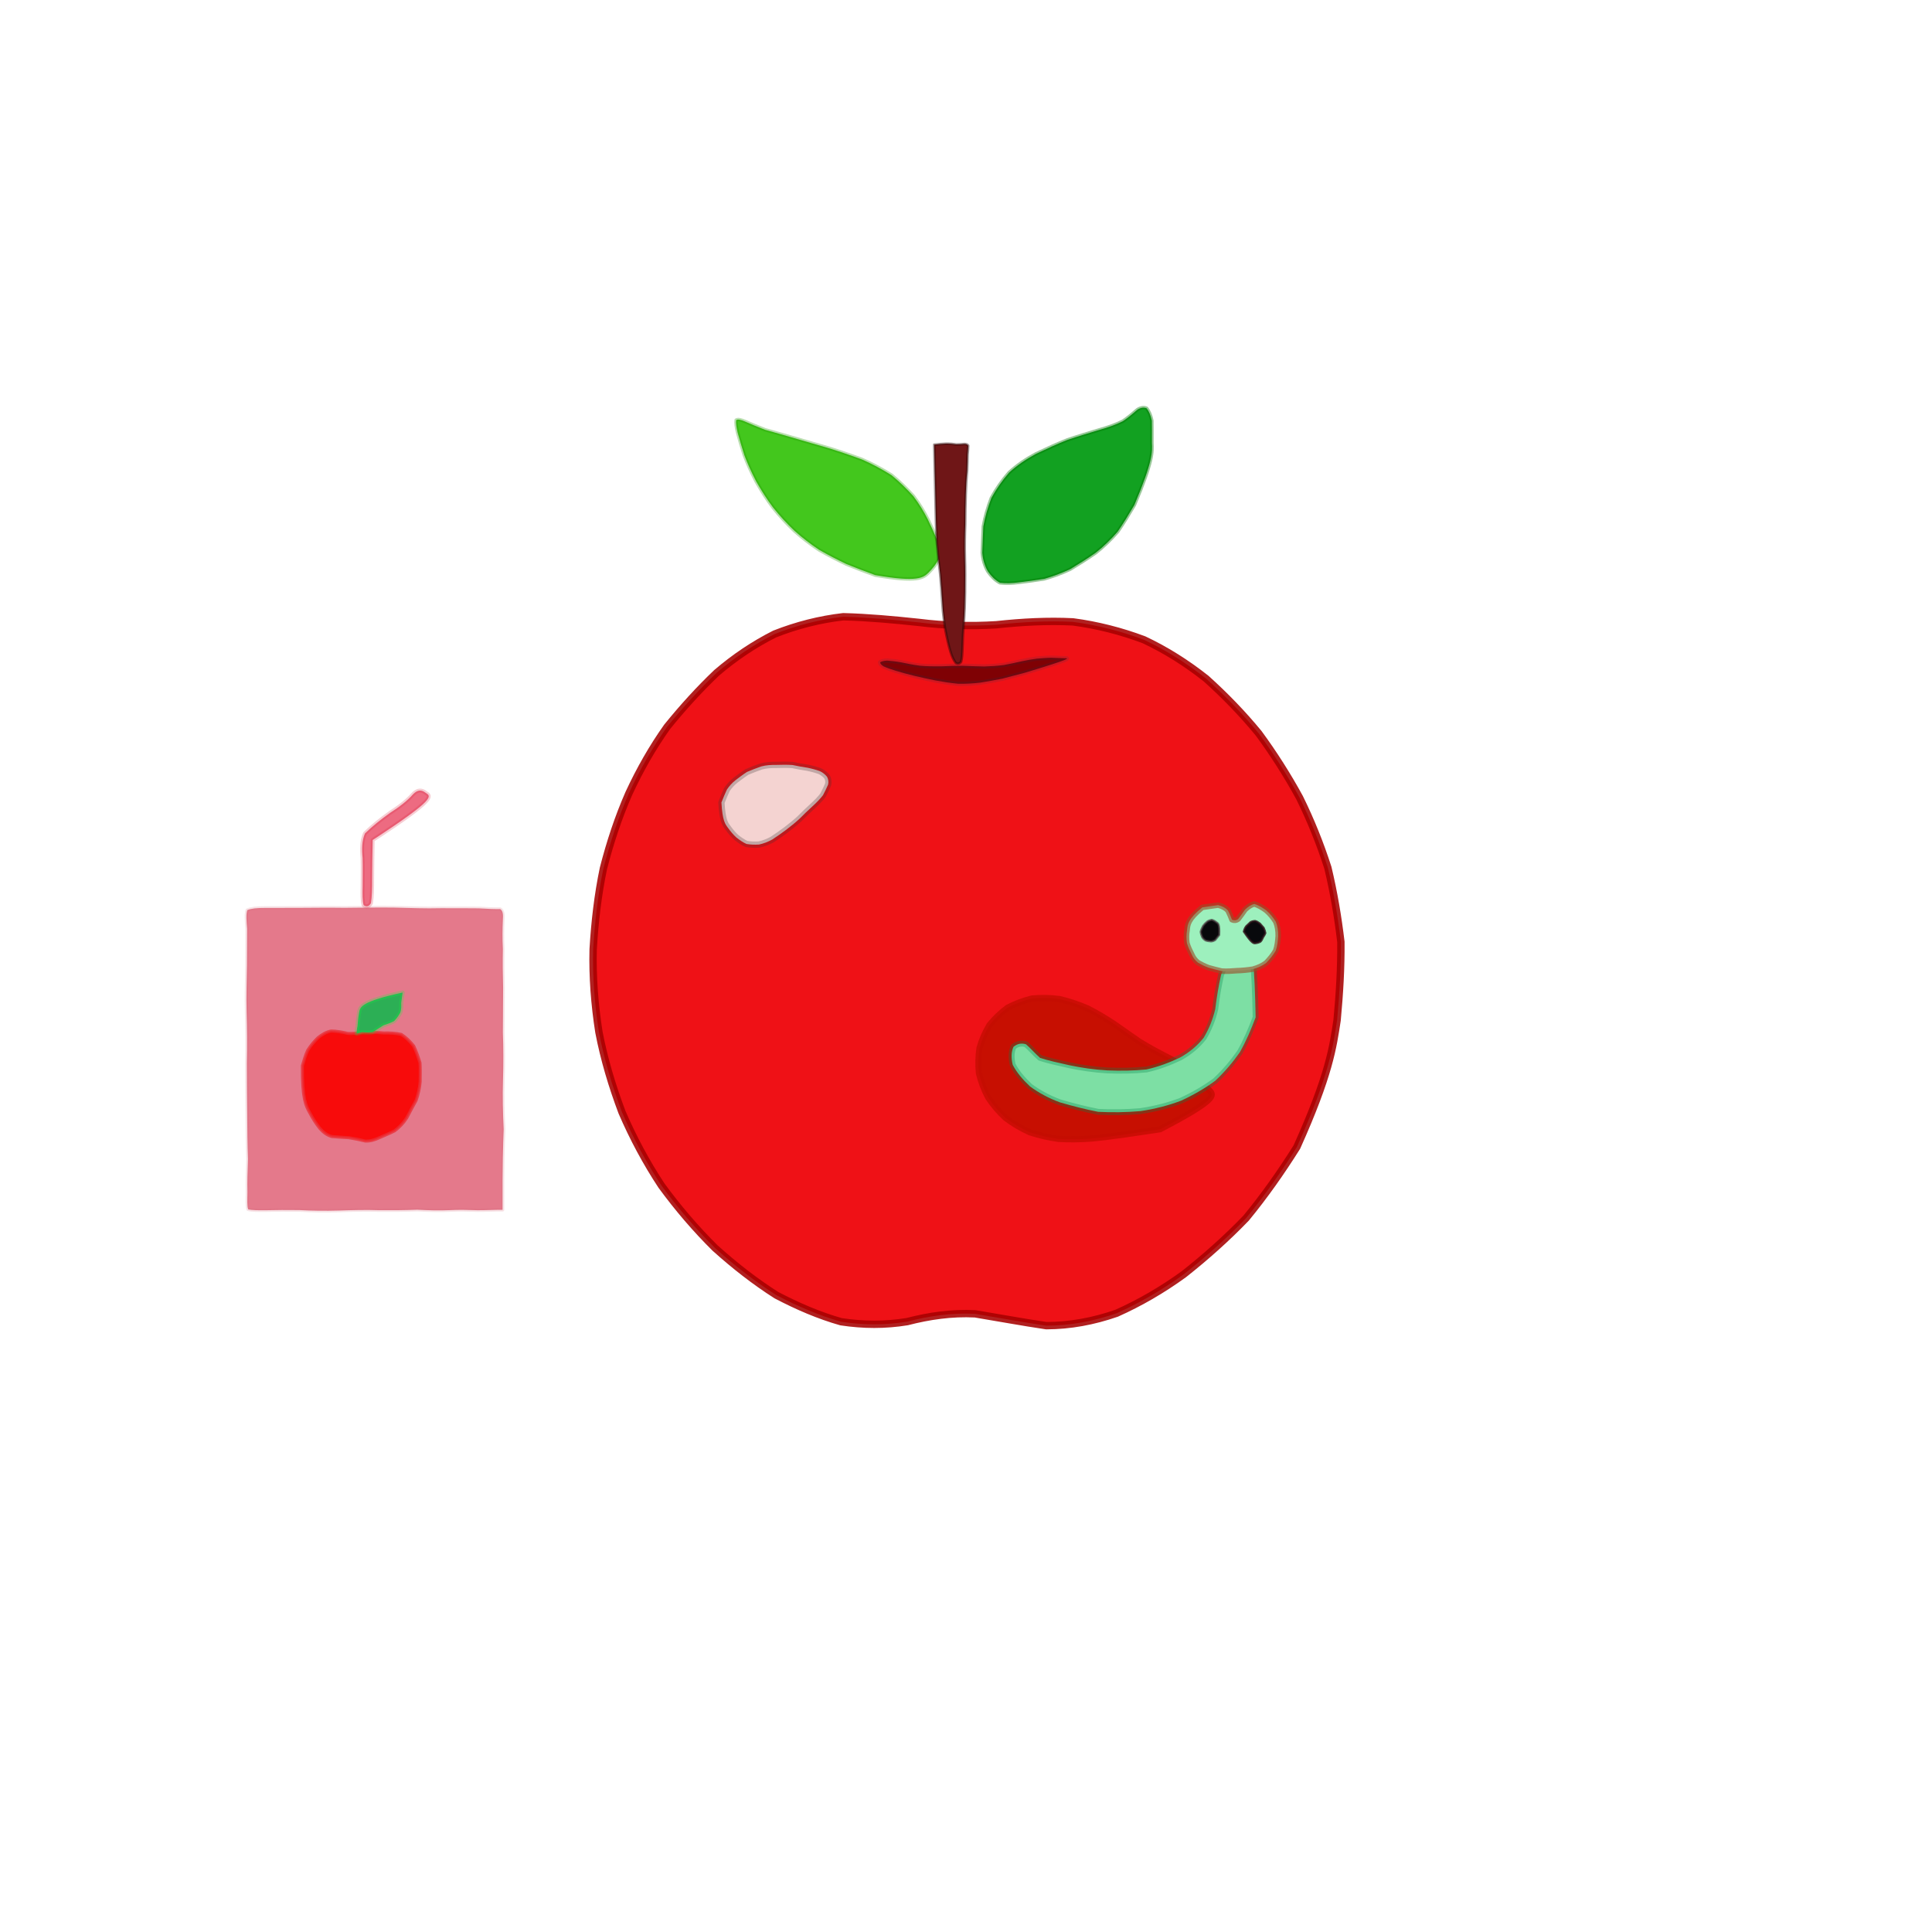 <?xml version="1.0" ?>
<svg xmlns="http://www.w3.org/2000/svg" version="1.1" width="512" height="512" viewBox="0 0 512 512">
  <defs/>
  <g>
    <path d="M 343.68 303.983 C 339.527 310.603 335.082 316.912 330.216 322.827 C 325.046 328.194 319.471 333.148 313.737 337.674 C 308.039 341.812 302.047 345.283 295.898 348.026 C 289.784 350.153 283.6 351.3 277.284 351.316 C 270.908 350.377 264.621 349.202 258.407 348.176 C 252.229 347.863 246.227 348.737 240.399 350.246 C 234.57 351.197 228.766 351.165 222.896 350.272 C 217.068 348.624 211.401 346.182 205.748 343.225 C 200.09 339.628 194.689 335.407 189.491 330.728 C 184.378 325.668 179.66 320.148 175.322 314.226 C 171.249 308.052 167.775 301.555 164.835 294.74 C 162.226 287.802 160.103 280.747 158.716 273.501 C 157.571 266.186 157.017 258.868 157.193 251.605 C 157.62 244.347 158.449 237.124 159.915 230.128 C 161.67 223.289 163.877 216.582 166.672 210.226 C 169.567 203.971 172.917 198.095 176.788 192.637 C 180.935 187.509 185.297 182.715 189.93 178.297 C 194.702 174.217 199.824 170.772 205.306 168.018 C 211.125 165.723 217.179 164.167 223.469 163.442 C 230.035 163.606 236.73 164.226 243.499 164.943 C 250.34 165.801 257.174 165.986 264.007 165.57 C 270.916 164.824 277.678 164.471 284.343 164.804 C 290.808 165.661 297.089 167.268 303.164 169.549 C 309.025 172.305 314.48 175.765 319.652 179.857 C 324.585 184.298 329.254 189.1 333.55 194.328 C 337.527 199.751 341.17 205.459 344.401 211.387 C 347.369 217.403 349.844 223.568 351.9 229.958 C 353.446 236.422 354.555 242.938 355.346 249.598 C 355.413 256.435 354.999 263.351 354.344 270.349 C 353.258 277.472 352.298 284.82 343.68 303.983" stroke-width="1.953" fill="rgb(239, 17, 22)" opacity="1.0" stroke="rgb(166, 0, 0)" stroke-opacity="0.873" stroke-linecap="round" stroke-linejoin="round"/>
    <path d="M 191.187 212.667 C 191.646 211.486 192.126 210.353 192.634 209.25 C 193.274 208.29 194.025 207.465 194.938 206.748 C 195.919 206.021 196.894 205.249 197.964 204.57 C 199.155 204.067 200.427 203.563 201.7 203.123 C 203.007 202.761 204.384 202.687 205.81 202.706 C 207.224 202.657 208.639 202.636 210.051 202.74 C 211.414 203.036 212.719 203.268 214.02 203.463 C 215.236 203.711 216.333 204.018 217.281 204.367 C 218.128 204.767 218.735 205.314 219.173 205.851 C 219.512 206.489 219.627 207.163 219.454 207.923 C 219.106 208.744 218.656 209.685 218.108 210.73 C 217.342 211.732 216.392 212.705 215.289 213.702 C 214.143 214.739 213.032 215.817 211.888 216.973 C 210.7 218.072 209.472 219.033 208.245 219.977 C 207.031 220.869 205.833 221.721 204.651 222.487 C 203.491 223.113 202.334 223.563 201.137 223.813 C 199.973 223.885 198.877 223.84 197.836 223.661 C 196.895 223.252 196.05 222.63 195.168 221.965 C 194.338 221.22 193.624 220.361 192.92 219.386 C 192.216 218.434 191.453 217.57 191.187 212.667" stroke-width="1.67" fill="rgb(244, 211, 209)" opacity="1.0" stroke="rgb(60, 51, 52)" stroke-opacity="0.275" stroke-linecap="round" stroke-linejoin="round"/>
    <path d="M 300.643 133.786 C 299.214 136.205 297.792 138.586 296.208 140.885 C 294.451 142.907 292.5 144.826 290.36 146.504 C 288.134 148.067 285.844 149.492 283.604 150.85 C 281.312 151.915 278.993 152.774 276.699 153.413 C 274.431 153.787 272.235 154.064 270.099 154.328 C 268.173 154.589 266.519 154.634 265.006 154.443 C 263.745 153.791 262.74 152.744 261.813 151.454 C 260.989 150.033 260.474 148.394 260.308 146.495 C 260.4 144.312 260.48 141.941 260.587 139.52 C 261.029 136.978 261.766 134.472 262.721 131.972 C 264.001 129.613 265.594 127.327 267.41 125.242 C 269.523 123.304 271.914 121.679 274.547 120.27 C 277.28 118.969 280.041 117.689 282.866 116.572 C 285.682 115.609 288.429 114.806 291.035 114 C 293.504 113.32 295.694 112.545 297.559 111.621 C 299.167 110.53 300.39 109.458 301.44 108.545 C 302.386 107.966 303.202 107.912 303.883 108.205 C 304.471 108.95 304.961 110.048 305.255 111.468 C 305.307 113.184 305.258 115.146 305.273 117.375 C 305.383 119.713 305.6 122.105 300.643 133.786" stroke-width="0.911" fill="rgb(18, 161, 33)" opacity="1.0" stroke="rgb(0, 117, 0)" stroke-opacity="0.401" stroke-linecap="round" stroke-linejoin="round"/>
    <path d="M 231.948 152.418 C 229.377 151.49 226.836 150.517 224.316 149.488 C 221.866 148.32 219.469 147.081 217.077 145.718 C 214.819 144.215 212.653 142.559 210.592 140.72 C 208.569 138.82 206.676 136.746 204.909 134.546 C 203.219 132.325 201.757 129.967 200.412 127.615 C 199.165 125.223 198.088 122.868 197.237 120.565 C 196.541 118.407 195.951 116.371 195.473 114.624 C 195.126 113.144 194.983 112.067 195.09 111.332 C 195.537 111.051 196.298 111.203 197.399 111.684 C 198.891 112.338 200.655 113.075 202.724 113.881 C 205.167 114.574 207.758 115.29 210.546 116.119 C 213.448 116.954 216.478 117.835 219.53 118.731 C 222.576 119.674 225.607 120.709 228.502 121.785 C 231.246 122.995 233.823 124.388 236.259 125.917 C 238.415 127.677 240.311 129.568 242.042 131.464 C 243.549 133.456 244.798 135.491 245.856 137.565 C 246.843 139.581 247.709 141.499 248.402 143.268 C 248.854 144.986 249.048 146.558 248.827 148.058 C 248.225 149.337 247.269 150.558 246.024 151.806 C 244.67 153.061 243.298 154.394 231.948 152.418" stroke-width="0.924" fill="rgb(67, 199, 29)" opacity="1.0" stroke="rgb(34, 149, 0)" stroke-opacity="0.316" stroke-linecap="round" stroke-linejoin="round"/>
    <path d="M 247.571 117.833 C 248.637 117.716 249.697 117.62 250.652 117.571 C 251.683 117.554 252.596 117.647 253.424 117.765 C 254.239 117.771 254.966 117.713 255.58 117.657 C 256.058 117.665 256.431 117.781 256.602 118.114 C 256.59 118.704 256.511 119.445 256.44 120.425 C 256.405 121.644 256.403 123.059 256.311 124.721 C 256.119 126.662 255.997 128.746 255.937 131.035 C 255.853 133.515 255.815 136.154 255.802 138.993 C 255.688 141.845 255.636 144.831 255.719 147.874 C 255.82 150.892 255.788 153.943 255.758 156.906 C 255.724 159.813 255.627 162.542 255.43 165.137 C 255.22 167.523 255.117 169.712 255.072 171.615 C 255.021 173.231 254.95 174.491 254.71 175.379 C 254.311 175.918 253.83 176.015 253.3 175.71 C 252.775 175.051 252.271 174.023 251.864 172.663 C 251.387 171.039 250.944 169.158 250.543 167.081 C 250.189 164.899 249.877 162.5 249.741 160.031 C 249.581 157.439 249.381 154.818 249.145 152.134 C 248.804 149.411 248.504 146.707 248.281 143.949 C 248.087 141.203 248.012 138.481 247.571 117.833" stroke-width="0.665" fill="rgb(111, 22, 23)" opacity="1.0" stroke="rgb(31, 2, 0)" stroke-opacity="0.417" stroke-linecap="round" stroke-linejoin="round"/>
    <path d="M 271.43 178.335 C 269.49 178.848 267.561 179.337 265.625 179.855 C 263.643 180.228 261.706 180.619 259.747 180.913 C 257.75 181.14 255.791 181.259 253.825 181.2 C 251.832 180.991 249.859 180.7 247.916 180.334 C 245.962 179.934 244.08 179.529 242.282 179.095 C 240.511 178.652 238.913 178.238 237.394 177.77 C 236.121 177.374 234.98 176.974 234.136 176.578 C 233.526 176.2 233.275 175.861 233.251 175.525 C 233.607 175.282 234.212 175.114 235.088 175.067 C 236.149 175.13 237.44 175.277 238.882 175.543 C 240.422 175.848 242.064 176.201 243.836 176.423 C 245.64 176.586 247.515 176.599 249.449 176.582 C 251.365 176.492 253.304 176.422 255.255 176.447 C 257.119 176.502 259.017 176.602 260.834 176.623 C 262.613 176.573 264.349 176.453 266.006 176.237 C 267.607 175.953 269.141 175.612 270.612 175.276 C 272.054 174.977 273.428 174.715 274.762 174.543 C 276.077 174.435 277.327 174.324 278.565 174.314 C 279.758 174.335 280.943 174.38 282.085 174.43 C 283.265 174.446 284.396 174.428 271.43 178.335" stroke-width="1.149" fill="rgb(127, 1, 4)" opacity="1.0" stroke="rgb(0, 67, 103)" stroke-opacity="0.13" stroke-linecap="round" stroke-linejoin="round"/>
    <path d="M 307.432 299.267 C 304.345 299.748 301.208 300.194 298.138 300.639 C 295.078 301.082 292.055 301.467 289.094 301.742 C 286.152 301.954 283.329 301.986 280.523 301.825 C 277.839 301.459 275.288 300.864 272.866 300.058 C 270.548 298.991 268.43 297.752 266.472 296.261 C 264.718 294.617 263.15 292.817 261.865 290.843 C 260.768 288.79 259.954 286.633 259.421 284.412 C 259.198 282.176 259.237 279.923 259.582 277.717 C 260.187 275.581 261.084 273.548 262.219 271.643 C 263.616 269.908 265.225 268.386 267.036 267.036 C 269.05 265.992 271.19 265.179 273.471 264.611 C 275.865 264.38 278.28 264.405 280.805 264.758 C 283.291 265.324 285.796 266.18 288.271 267.247 C 290.711 268.481 293.047 269.904 295.322 271.399 C 297.584 272.996 299.738 274.516 301.87 275.975 C 304.007 277.309 306.101 278.459 308.12 279.502 C 310.055 280.465 311.815 281.477 313.455 282.48 C 314.929 283.591 316.225 284.65 317.446 285.792 C 318.579 286.893 319.611 288.009 320.643 289.114 C 321.64 290.258 322.619 291.375 307.432 299.267" stroke-width="1.625" fill="rgb(199, 15, 1)" opacity="1.0" stroke="rgb(196, 13, 2)" stroke-opacity="0.8" stroke-linecap="round" stroke-linejoin="round"/>
    <path d="M 332.756 269.606 C 331.572 272.779 330.228 275.948 328.533 278.911 C 326.627 281.625 324.493 284.134 322.038 286.425 C 319.238 288.472 316.192 290.227 313.019 291.682 C 309.587 292.993 305.952 293.905 302.233 294.458 C 298.47 294.78 294.698 294.833 291.025 294.645 C 287.519 293.961 284.104 293.073 280.92 292.142 C 277.908 291.054 275.264 289.587 272.987 287.932 C 271.025 286.096 269.415 284.204 268.375 282.171 C 267.931 280.318 267.989 278.733 268.586 277.418 C 269.58 276.6 270.671 276.347 271.914 276.758 C 273.046 277.728 274.177 279.066 275.633 280.355 C 277.75 281.044 280.415 281.642 283.382 282.296 C 286.533 282.968 289.905 283.454 293.411 283.667 C 296.973 283.821 300.454 283.76 303.797 283.424 C 306.999 282.713 309.976 281.577 312.753 280.245 C 315.263 278.852 317.343 277.102 319.003 274.995 C 320.388 272.672 321.403 270.188 322.052 267.436 C 322.414 264.515 322.889 261.453 323.602 258.336 C 324.772 255.27 326.323 252.243 328.092 249.208 C 330.082 246.213 332.274 243.258 332.756 269.606" stroke-width="1.561" fill="rgb(125, 223, 164)" opacity="1.0" stroke="rgb(1, 133, 74)" stroke-opacity="0.31" stroke-linecap="round" stroke-linejoin="round"/>
    <path d="M 318.628 240.466 C 320.104 240.275 321.52 240.01 322.812 239.869 C 323.95 240.143 324.838 240.639 325.427 241.297 C 325.852 242.111 326.203 243.004 326.491 243.737 C 327.01 243.98 327.588 243.96 328.126 243.557 C 328.685 242.872 329.263 242.007 329.939 241.07 C 330.763 240.284 331.585 239.742 332.426 239.563 C 333.423 239.853 334.485 240.48 335.545 241.241 C 336.545 242.098 337.392 243.13 338.091 244.254 C 338.572 245.407 338.757 246.727 338.733 248.082 C 338.638 249.375 338.524 250.655 338.082 251.924 C 337.381 253.157 336.499 254.188 335.58 255.158 C 334.515 255.972 333.36 256.457 332.054 256.83 C 330.649 257.059 329.21 257.198 327.79 257.238 C 326.413 257.352 325.063 257.443 323.769 257.347 C 322.538 257.071 321.38 256.748 320.288 256.447 C 319.275 256.076 318.33 255.6 317.491 255.12 C 316.755 254.547 316.193 253.81 315.82 252.925 C 315.348 251.999 314.875 251.018 314.55 249.945 C 314.386 248.799 314.375 247.69 314.592 246.432 C 314.739 245.035 314.76 243.598 318.628 240.466" stroke-width="1.458" fill="rgb(157, 240, 189)" opacity="1.0" stroke="rgb(153, 79, 42)" stroke-opacity="0.627" stroke-linecap="round" stroke-linejoin="round"/>
    <path d="M 329.629 246.87 C 329.768 246.302 329.965 245.862 330.274 245.454 C 330.614 245.14 330.988 244.766 331.406 244.389 C 331.829 244.17 332.215 244.089 332.624 244.078 C 333.049 244.184 333.484 244.448 333.889 244.758 C 334.209 245.124 334.559 245.519 334.881 245.887 C 335.11 246.381 335.278 246.893 335.335 247.276 C 335.217 247.573 335.014 247.979 334.736 248.362 C 334.522 248.837 334.332 249.251 334.05 249.52 C 333.709 249.74 333.27 249.886 332.76 249.943 C 332.263 250.014 331.824 250.125 329.629 246.87" stroke-width="0.557" fill="rgb(8, 9, 12)" opacity="1.0" stroke="rgb(44, 17, 24)" stroke-opacity="0.806" stroke-linecap="round" stroke-linejoin="round"/>
    <path d="M 323.1 247.778 C 322.686 248.274 322.366 248.724 322.048 249.095 C 321.662 249.348 321.291 249.471 320.917 249.479 C 320.418 249.429 319.928 249.376 319.538 249.236 C 319.135 249.001 318.825 248.724 318.596 248.334 C 318.405 247.908 318.265 247.472 318.195 246.94 C 318.328 246.377 318.58 245.861 318.834 245.381 C 319.154 244.945 319.536 244.548 319.993 244.189 C 320.398 243.951 320.731 243.846 321.124 243.775 C 321.574 243.888 322.019 244.14 322.38 244.452 C 322.821 244.706 323.24 244.991 323.1 247.778" stroke-width="0.563" fill="rgb(8, 8, 10)" opacity="1.0" stroke="rgb(70, 51, 58)" stroke-opacity="0.659" stroke-linecap="round" stroke-linejoin="round"/>
    <path d="M 133.191 320.619 C 130.969 320.597 128.745 320.75 126.478 320.728 C 124.124 320.646 121.702 320.576 119.134 320.709 C 116.417 320.828 113.591 320.757 110.578 320.594 C 107.376 320.717 104.033 320.745 100.578 320.723 C 96.985 320.587 93.353 320.698 89.77 320.812 C 86.183 320.915 82.66 320.87 79.307 320.688 C 76.133 320.635 73.178 320.676 70.594 320.73 C 68.433 320.742 66.815 320.758 65.761 320.489 C 65.447 319.571 65.543 317.997 65.572 315.943 C 65.502 313.431 65.581 310.494 65.714 307.149 C 65.566 303.44 65.529 299.469 65.51 295.285 C 65.431 290.9 65.445 286.375 65.414 281.766 C 65.522 277.191 65.48 272.582 65.348 268.107 C 65.235 263.788 65.401 259.674 65.444 255.771 C 65.428 252.147 65.503 248.93 65.485 246.177 C 65.308 243.977 65.165 242.298 65.527 241.192 C 66.546 240.755 68.06 240.607 70.157 240.615 C 72.774 240.607 75.825 240.595 79.288 240.599 C 83.109 240.58 87.142 240.524 91.316 240.587 C 95.595 240.546 99.912 240.47 104.302 240.518 C 108.602 240.622 112.762 240.798 116.752 240.687 C 120.491 240.665 123.898 240.707 126.872 240.719 C 129.259 240.875 131.192 240.935 132.536 240.906 C 133.262 241.308 133.386 242.285 133.263 243.882 C 133.17 246.039 133.117 248.612 133.269 251.523 C 133.202 254.697 133.228 258.137 133.331 261.748 C 133.346 265.518 133.258 269.519 133.269 273.634 C 133.426 277.765 133.424 281.972 133.299 286.261 C 133.167 290.612 133.265 294.931 133.484 299.269 C 133.317 303.627 133.146 307.96 133.191 320.619" stroke-width="0.897" fill="rgb(228, 121, 139)" opacity="1.0" stroke="rgb(210, 101, 118)" stroke-opacity="0.191" stroke-linecap="round" stroke-linejoin="round"/>
    <path d="M 80.133 282.425 C 80.558 280.989 80.945 279.628 81.536 278.346 C 82.335 277.072 83.292 275.971 84.243 275.034 C 85.332 274.154 86.479 273.467 87.748 273.231 C 89.143 273.24 90.626 273.499 92.091 273.845 C 93.54 273.994 94.972 273.719 96.53 273.437 C 98.21 273.444 99.935 273.598 101.679 273.748 C 103.294 273.711 104.902 273.793 106.364 274.136 C 107.599 274.927 108.663 275.993 109.639 277.194 C 110.3 278.586 110.829 280.108 111.305 281.648 C 111.415 283.263 111.361 284.973 111.35 286.678 C 111.212 288.344 110.831 290.021 110.263 291.648 C 109.443 293.166 108.57 294.697 107.788 296.261 C 106.872 297.687 105.801 298.773 104.574 299.69 C 103.225 300.382 101.834 300.917 100.523 301.51 C 99.309 302.078 98.109 302.435 96.834 302.397 C 95.43 302.038 93.983 301.75 92.43 301.506 C 90.828 301.38 89.31 301.341 87.984 301.205 C 86.707 300.877 85.698 300.094 84.767 299.044 C 83.809 297.839 82.896 296.448 82.06 294.854 C 81.093 293.115 80.056 291.353 80.133 282.425" stroke-width="0.801" fill="rgb(248, 11, 11)" opacity="1.0" stroke="rgb(235, 46, 54)" stroke-opacity="0.792" stroke-linecap="round" stroke-linejoin="round"/>
    <path d="M 98.768 222.615 C 98.696 226.193 98.629 229.593 98.623 232.711 C 98.631 235.485 98.575 237.715 98.311 239.35 C 97.798 240.242 97.087 240.403 96.348 239.855 C 96.043 238.701 96.054 237.03 96.104 234.925 C 96.106 232.515 96.16 229.99 96.091 227.402 C 95.862 224.965 95.893 222.782 96.718 220.87 C 98.532 219.086 100.849 217.217 103.375 215.412 C 105.844 213.839 107.994 212.176 109.476 210.471 C 110.658 209.271 111.697 209.222 112.845 210.131 C 114.249 211.033 115.667 211.59 98.768 222.615" stroke-width="1.039" fill="rgb(237, 107, 129)" opacity="1.0" stroke="rgb(219, 43, 68)" stroke-opacity="0.231" stroke-linecap="round" stroke-linejoin="round"/>
    <path d="M 106.693 263.032 C 106.593 263.932 106.436 264.876 106.332 265.792 C 106.339 266.637 106.405 267.513 106.062 268.384 C 105.63 269.201 105.102 269.909 104.447 270.595 C 103.63 271.068 102.625 271.358 101.597 271.735 C 100.657 272.303 99.721 272.961 98.793 273.528 C 97.824 273.682 96.871 273.589 95.981 273.538 C 95.223 273.685 94.794 273.886 94.529 273.926 C 94.488 273.583 94.542 272.89 94.744 271.924 C 94.834 270.81 94.938 269.551 95.186 268.245 C 95.439 266.846 95.776 265.386 106.693 263.032" stroke-width="1.088" fill="rgb(44, 175, 85)" opacity="1.0" stroke="rgb(17, 242, 61)" stroke-opacity="0.237" stroke-linecap="round" stroke-linejoin="round"/>
  </g>
</svg>
